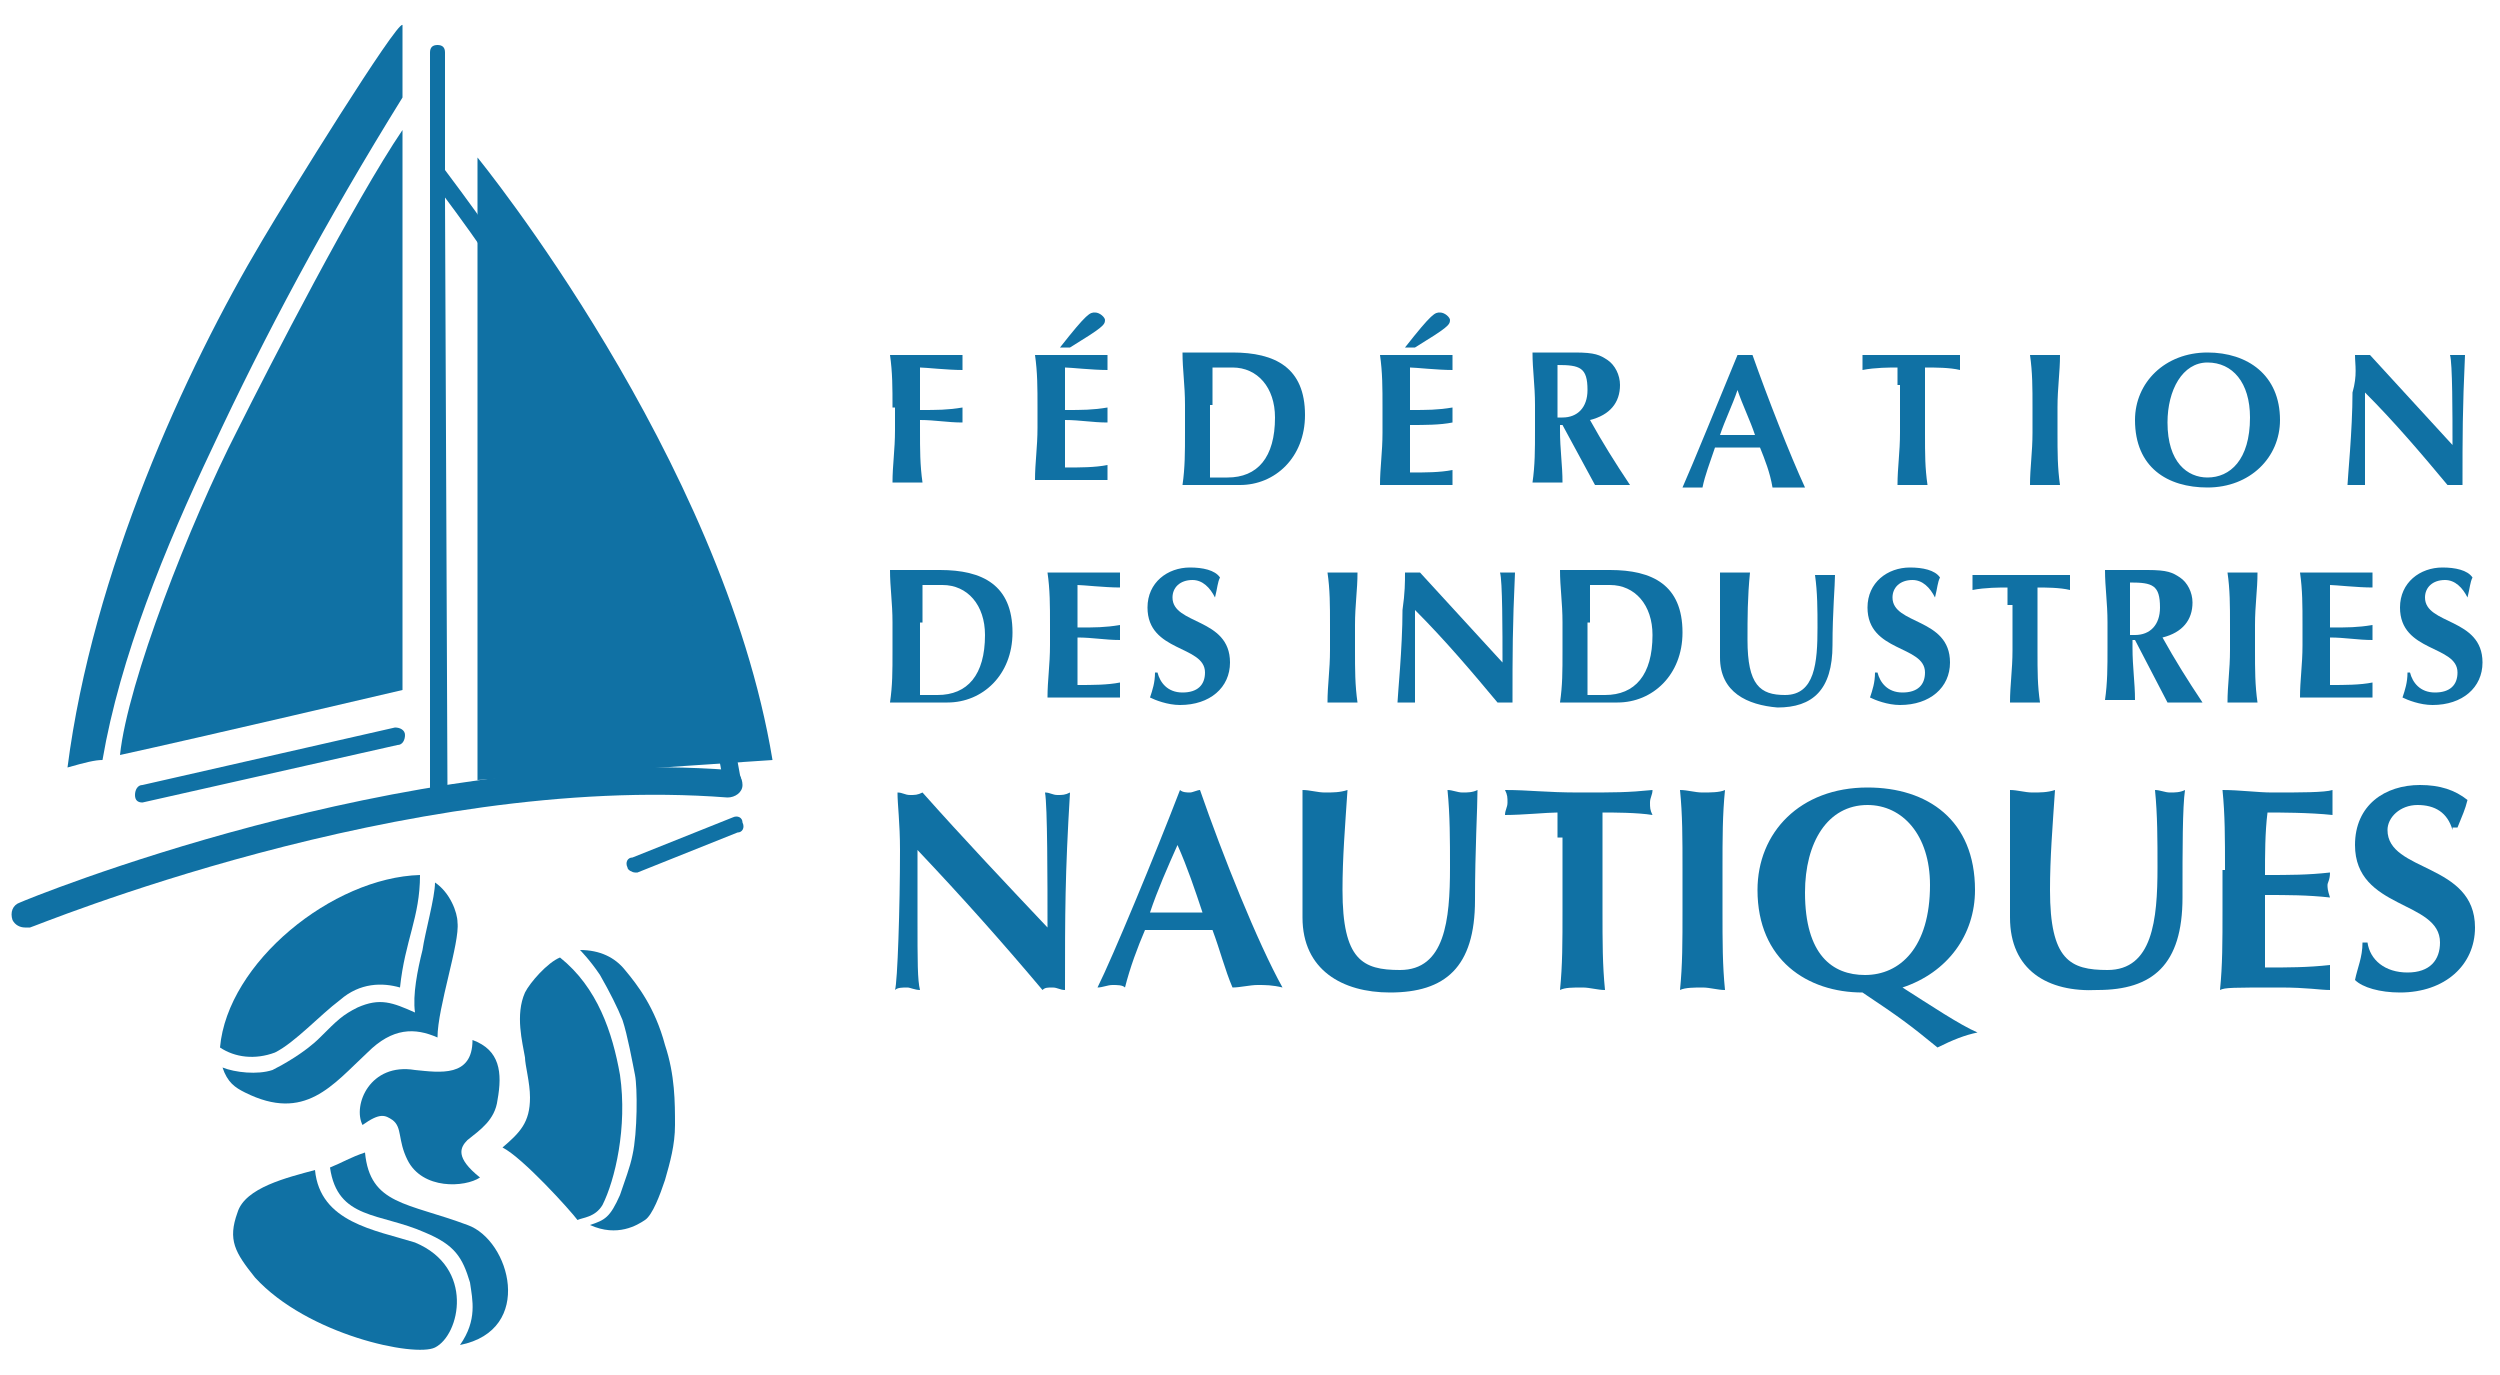 <?xml version="1.0" encoding="utf-8"?>
<!-- Generator: Adobe Illustrator 28.2.0, SVG Export Plug-In . SVG Version: 6.00 Build 0)  -->
<svg version="1.1" id="Calque_1" xmlns="http://www.w3.org/2000/svg" xmlns:xlink="http://www.w3.org/1999/xlink" x="0px" y="0px"
	 viewBox="0 0 100 55" enable-background="new 0 0 100 55" xml:space="preserve">
<g>
	<g>
		<g>
			<path fill="#1071A4" d="M19.1,31.2l11.8-0.8c-2-12.1-11.8-24.1-11.8-24.1L19.1,31.2v-25"/>
			<path fill="#1071A4" d="M1,37.1c-0.2,0-0.4-0.1-0.5-0.3c-0.1-0.3,0-0.6,0.3-0.7c0.2-0.1,15.3-6.3,28.4-5.3c0.3,0,0.5,0.3,0.5,0.6
				c0,0.3-0.3,0.5-0.6,0.5c-12.9-1-27.8,5.2-27.9,5.2C1.1,37.1,1.1,37.1,1,37.1z"/>
			<path fill="#1071A4" d="M25.4,34.9c-0.1,0-0.3-0.1-0.3-0.2c-0.1-0.2,0-0.4,0.2-0.4l4-1.6c0.2-0.1,0.4,0,0.4,0.2
				c0.1,0.2,0,0.4-0.2,0.4l-4,1.6C25.5,34.9,25.4,34.9,25.4,34.9z M5.7,32.1c-0.2,0-0.3-0.1-0.3-0.3c0-0.2,0.1-0.4,0.3-0.4l10.1-2.3
				c0.2,0,0.4,0.1,0.4,0.3c0,0.2-0.1,0.4-0.3,0.4L5.7,32.1C5.7,32.1,5.7,32.1,5.7,32.1z M17.9,31.9h-0.7V2.1c0-0.2,0.1-0.3,0.3-0.3
				s0.3,0.1,0.3,0.3v4.7c0.8,1.1,9.8,12.6,11.8,24.2c0,0.2-0.1,0.4-0.3,0.4c-0.2,0-0.4-0.1-0.4-0.3c-1.7-10.2-9-20.4-11.1-23.2
				L17.9,31.9z"/>
			<path fill="#1071A4" d="M23.2,38c0.8,0,1.4,0.3,1.8,0.8c0.5,0.6,1.2,1.5,1.6,3C27,43,27,44.1,27,45c0,0.8-0.2,1.5-0.4,2.2
				c-0.2,0.6-0.5,1.4-0.8,1.6c-0.3,0.2-1.1,0.7-2.2,0.2c0.6-0.2,0.8-0.3,1.2-1.2c0.2-0.6,0.4-1.1,0.5-1.6c0.2-0.9,0.2-2.7,0.1-3.2
				c-0.1-0.5-0.3-1.6-0.5-2.2c-0.2-0.5-0.5-1.1-0.9-1.8C23.6,38.4,23.2,38,23.2,38"/>
			<path fill="#1071A4" d="M20.1,45.9c0.7-0.6,1.1-1,1.1-2c0-0.6-0.2-1.3-0.2-1.6c-0.1-0.6-0.4-1.7,0-2.6c0.2-0.4,0.9-1.2,1.4-1.4
				c1.5,1.2,2.1,3,2.4,4.7c0.3,2.1-0.2,4.2-0.7,5.2c-0.3,0.5-0.8,0.5-1,0.6C22.8,48.4,20.9,46.3,20.1,45.9"/>
			<path fill="#1071A4" d="M17.4,35.3c0.6,0.4,0.9,1.2,0.9,1.6c0.1,0.8-0.8,3.4-0.8,4.6c-0.9-0.4-1.8-0.4-2.8,0.6
				c-1.4,1.3-2.5,2.8-4.9,1.6c-0.4-0.2-0.7-0.4-0.9-1c0.5,0.2,1.4,0.3,2,0.1c0.4-0.2,1.3-0.7,1.9-1.3c0.7-0.7,0.9-0.9,1.5-1.2
				c0.9-0.4,1.4-0.2,2.3,0.2c-0.1-0.7,0.1-1.7,0.3-2.5C17,37.3,17.4,35.9,17.4,35.3"/>
			<path fill="#1071A4" d="M16.8,35c0,1.7-0.6,2.6-0.8,4.5c-0.7-0.2-1.6-0.2-2.4,0.5c-0.8,0.6-1.8,1.7-2.6,2.1
				c-0.8,0.3-1.6,0.2-2.2-0.2C9.1,38.5,13.3,35.1,16.8,35"/>
			<path fill="#1071A4" d="M14.6,46.1c0.2,2.1,1.7,2,4.1,2.9c1.7,0.6,2.7,4.2-0.3,4.8c0.7-1,0.5-1.8,0.4-2.5c-0.3-1-0.6-1.5-1.8-2
				c-1.8-0.8-3.5-0.5-3.8-2.6C13.7,46.5,14,46.3,14.6,46.1"/>
			<path fill="#1071A4" d="M17.4,53.9c1-0.5,1.6-3.2-0.8-4.2c-1.6-0.5-3.8-0.8-4-2.9c-1.1,0.3-2.8,0.7-3.1,1.7
				c-0.4,1.1-0.1,1.6,0.7,2.6C12.3,53.4,16.6,54.3,17.4,53.9"/>
			<path fill="#1071A4" d="M18.9,41.6c1.1,0.4,1.2,1.3,1,2.4c-0.1,0.8-0.7,1.2-1.2,1.6c-0.3,0.3-0.5,0.7,0.5,1.5
				c-0.6,0.4-2.3,0.5-2.9-0.7c-0.4-0.8-0.2-1.3-0.6-1.6c-0.3-0.2-0.5-0.3-1.2,0.2c-0.4-0.8,0.3-2.5,2.1-2.2
				C17.6,42.9,18.9,43.1,18.9,41.6"/>
			<path fill="#1071A4" d="M16.1,1c-0.2-0.2-4.6,6.9-5.6,8.6c-3.1,5.2-6.8,13.3-7.8,21.1c0.7-0.2,1.1-0.3,1.4-0.3
				c0.7-4.1,2.5-8.5,4.4-12.5c2.1-4.5,4.5-9,7.6-14C16.1,3.3,16.1,2.4,16.1,1"/>
			<path fill="#1071A4" d="M16.1,5.2c-1.9,2.8-5.3,9.4-6.6,12c-1.9,3.7-4.4,10.1-4.7,13c3.2-0.7,11.3-2.6,11.3-2.6
				C16.1,25.5,16.1,5.9,16.1,5.2"/>
			<path fill="#1071A4" d="M29.6,31c0.1,0.3,0.1,0.7-0.3,0.8C29.2,31.7,29.2,31,29.6,31"/>
			<path fill="#1071A4" d="M35.7,16.3c0-0.8,0-1.4-0.1-2.1c0.4,0,0.9,0,1.3,0c0.7,0,1.4,0,1.6,0c0,0.1,0,0.2,0,0.3
				c0,0.2,0,0.2,0,0.3c-0.6,0-1.5-0.1-1.7-0.1c0,0.6,0,1.1,0,1.7c0.7,0,1.1,0,1.7-0.1c0,0.2,0,0.2,0,0.3c0,0.1,0,0.2,0,0.3
				c-0.6,0-1.1-0.1-1.7-0.1v0.4c0,0.8,0,1.4,0.1,2.1c-0.2,0-0.4,0-0.6,0s-0.5,0-0.6,0c0-0.7,0.1-1.3,0.1-2.1V16.3"/>
			<path fill="#1071A4" d="M41.5,16.3c0-0.8,0-1.4-0.1-2.1c0.4,0,0.9,0,1.3,0c0.7,0,1.4,0,1.6,0c0,0.1,0,0.2,0,0.3
				c0,0.2,0,0.2,0,0.3c-0.6,0-1.5-0.1-1.7-0.1c0,0.6,0,1.1,0,1.7c0.7,0,1.1,0,1.7-0.1c0,0.2,0,0.2,0,0.3c0,0.1,0,0.2,0,0.3
				c-0.6,0-1.1-0.1-1.7-0.1c0,0.3,0,0.6,0,1c0,0.3,0,0.6,0,0.9c0.6,0,1.2,0,1.7-0.1c0,0.1,0,0.2,0,0.3c0,0.2,0,0.2,0,0.3
				c-0.3,0-0.6,0-1.3,0c-1.2,0-1.4,0-1.6,0c0-0.7,0.1-1.3,0.1-2.1V16.3 M42.4,13.9c1.1-1.4,1.2-1.4,1.4-1.4c0.2,0,0.4,0.2,0.4,0.3
				c0,0.2-0.1,0.3-1.4,1.1H42.4z"/>
			<path fill="#1071A4" d="M47.4,17.3c0,0.8,0,1.4-0.1,2.1c0.2,0,0.4,0,0.6,0c0.4,0,0.9,0,1.7,0c1.4,0,2.6-1.1,2.6-2.8
				c0-1.9-1.2-2.5-2.9-2.5c-0.7,0-1,0-1.4,0c-0.3,0-0.5,0-0.6,0c0,0.7,0.1,1.3,0.1,2.1V17.3 M48.5,16.2c0-0.4,0-1.3,0-1.5
				c0.2,0,0.4,0,0.8,0c1,0,1.7,0.8,1.7,2c0,1.6-0.7,2.4-1.9,2.4c-0.3,0-0.5,0-0.7,0c0-0.1,0-1.1,0-1.5V16.2z"/>
			<path fill="#1071A4" d="M55.3,16.3c0-0.8,0-1.4-0.1-2.1c0.4,0,0.9,0,1.3,0c0.7,0,1.4,0,1.6,0c0,0.1,0,0.2,0,0.3
				c0,0.2,0,0.2,0,0.3c-0.6,0-1.5-0.1-1.7-0.1c0,0.6,0,1.1,0,1.7c0.7,0,1.1,0,1.7-0.1c0,0.2,0,0.2,0,0.3c0,0.1,0,0.2,0,0.3
				C57.6,17,57,17,56.4,17c0,0.3,0,0.6,0,1c0,0.3,0,0.6,0,0.9c0.6,0,1.2,0,1.7-0.1c0,0.1,0,0.2,0,0.3c0,0.2,0,0.2,0,0.3
				c-0.3,0-0.6,0-1.3,0c-1.2,0-1.4,0-1.6,0c0-0.7,0.1-1.3,0.1-2.1V16.3 M56.2,13.9c1.1-1.4,1.2-1.4,1.4-1.4c0.2,0,0.4,0.2,0.4,0.3
				c0,0.2-0.1,0.3-1.4,1.1H56.2z"/>
			<path fill="#1071A4" d="M63.8,19.4c0.2,0,0.5,0,0.7,0s0.5,0,0.7,0c-0.6-0.9-1.1-1.7-1.6-2.6c0.8-0.2,1.2-0.7,1.2-1.4
				c0-0.4-0.2-0.8-0.5-1c-0.3-0.2-0.5-0.3-1.3-0.3c-0.5,0-0.8,0-1.1,0c-0.3,0-0.5,0-0.6,0c0,0.7,0.1,1.3,0.1,2.1v1
				c0,0.8,0,1.4-0.1,2.1c0.2,0,0.4,0,0.6,0c0.2,0,0.5,0,0.6,0c0-0.7-0.1-1.3-0.1-2.1V17h0.1L63.8,19.4 M63.5,15.6
				c0,0.7-0.4,1.1-1,1.1c-0.1,0-0.1,0-0.2,0c0-0.7,0-1.4,0-2.1C63.2,14.6,63.5,14.7,63.5,15.6"/>
			<path fill="#1071A4" d="M70.1,14.2c-0.1,0-0.2,0-0.3,0c-0.1,0-0.2,0-0.3,0c-0.7,1.7-1.8,4.4-2.2,5.3c0.1,0,0.3,0,0.4,0
				s0.2,0,0.4,0c0.1-0.5,0.3-1,0.5-1.6c0.3,0,0.5,0,0.8,0c0.3,0,0.6,0,1,0c0.2,0.5,0.4,1,0.5,1.6c0.2,0,0.4,0,0.6,0
				c0.2,0,0.4,0,0.7,0C71.6,18.2,70.7,15.9,70.1,14.2 M68.8,17.4c0.2-0.6,0.5-1.2,0.7-1.8c0.2,0.6,0.5,1.2,0.7,1.8H68.8z"/>
			<path fill="#1071A4" d="M75.9,15.4c0-0.3,0-0.6,0-0.7c-0.3,0-0.9,0-1.4,0.1c0-0.1,0-0.2,0-0.3c0-0.1,0-0.2,0-0.3c0.7,0,1,0,2,0
				s1.3,0,1.9,0c0,0.1,0,0.2,0,0.3c0,0.1,0,0.2,0,0.3c-0.4-0.1-1-0.1-1.4-0.1c0,0.1,0,0.4,0,0.7v1.9c0,0.9,0,1.4,0.1,2.1
				c-0.2,0-0.4,0-0.6,0c-0.3,0-0.5,0-0.6,0c0-0.7,0.1-1.3,0.1-2.1V15.4"/>
			<path fill="#1071A4" d="M81.3,16.3c0-0.8,0-1.4-0.1-2.1c0.2,0,0.4,0,0.6,0c0.3,0,0.5,0,0.6,0c0,0.7-0.1,1.3-0.1,2.1v1
				c0,0.8,0,1.4,0.1,2.1c-0.2,0-0.4,0-0.6,0c-0.3,0-0.5,0-0.6,0c0-0.7,0.1-1.3,0.1-2.1V16.3"/>
			<path fill="#1071A4" d="M85.4,16.8c0,1.9,1.3,2.7,2.9,2.7c1.7,0,2.9-1.2,2.9-2.7c0-1.8-1.3-2.7-2.9-2.7
				C86.6,14.1,85.4,15.3,85.4,16.8 M90,16.7c0,1.7-0.8,2.4-1.7,2.4c-0.8,0-1.6-0.6-1.6-2.2c0-1.3,0.6-2.4,1.6-2.4
				C89.3,14.5,90,15.3,90,16.7"/>
			<path fill="#1071A4" d="M94.2,14.2c0.1,0,0.2,0,0.3,0c0.1,0,0.2,0,0.3,0c1.1,1.2,2.2,2.4,3.3,3.6c0-1.2,0-3.3-0.1-3.6
				c0.1,0,0.2,0,0.3,0c0.1,0,0.2,0,0.3,0c-0.1,2.2-0.1,3.2-0.1,5.2c-0.1,0-0.2,0-0.3,0c-0.1,0-0.2,0-0.3,0c-1-1.2-2.1-2.5-3.3-3.7
				c0,0.6,0,1.2,0,1.8c0,1.2,0,1.6,0,1.9c-0.1,0-0.2,0-0.4,0c-0.1,0-0.2,0-0.3,0c0-0.2,0.2-2.2,0.2-3.7C94.3,15,94.2,14.6,94.2,14.2
				"/>
			<path fill="#1071A4" d="M35.7,26c0,0.9,0,1.4-0.1,2.1c0.2,0,0.4,0,0.6,0c0.4,0,0.9,0,1.7,0c1.4,0,2.6-1.1,2.6-2.8
				c0-1.9-1.2-2.5-2.9-2.5c-0.7,0-1,0-1.4,0c-0.3,0-0.5,0-0.6,0c0,0.7,0.1,1.3,0.1,2.1V26 M36.9,24.9c0-0.4,0-1.3,0-1.5
				c0.2,0,0.4,0,0.8,0c1,0,1.7,0.8,1.7,2c0,1.6-0.7,2.4-1.9,2.4c-0.3,0-0.5,0-0.7,0c0-0.1,0-1.1,0-1.5V24.9z"/>
			<path fill="#1071A4" d="M42,25c0-0.8,0-1.4-0.1-2.1c0.4,0,0.9,0,1.3,0c0.7,0,1.4,0,1.6,0c0,0.1,0,0.2,0,0.3c0,0.2,0,0.2,0,0.3
				c-0.6,0-1.5-0.1-1.7-0.1c0,0.6,0,1.1,0,1.7c0.7,0,1.1,0,1.7-0.1c0,0.2,0,0.2,0,0.3c0,0.1,0,0.2,0,0.3c-0.6,0-1.1-0.1-1.7-0.1
				c0,0.3,0,0.6,0,1c0,0.3,0,0.6,0,0.9c0.6,0,1.2,0,1.7-0.1c0,0.1,0,0.2,0,0.3c0,0.2,0,0.2,0,0.3c-0.3,0-0.6,0-1.3,0
				c-1.2,0-1.4,0-1.6,0c0-0.7,0.1-1.3,0.1-2.1V25"/>
			<path fill="#1071A4" d="M48.6,23.9c-0.2-0.4-0.5-0.7-0.9-0.7c-0.5,0-0.8,0.3-0.8,0.7c0,1.1,2.3,0.8,2.3,2.6c0,1-0.8,1.7-2,1.7
				c-0.5,0-1-0.2-1.2-0.3c0.1-0.3,0.2-0.6,0.2-1h0.1c0.1,0.4,0.4,0.8,1,0.8c0.6,0,0.9-0.3,0.9-0.8c0-1.1-2.3-0.8-2.3-2.6
				c0-1,0.8-1.6,1.7-1.6c0.5,0,1,0.1,1.2,0.4c-0.1,0.2-0.1,0.4-0.2,0.8H48.6"/>
			<path fill="#1071A4" d="M53.2,25c0-0.8,0-1.4-0.1-2.1c0.2,0,0.4,0,0.6,0s0.5,0,0.6,0c0,0.7-0.1,1.3-0.1,2.1v1
				c0,0.8,0,1.4,0.1,2.1c-0.2,0-0.4,0-0.6,0s-0.5,0-0.6,0c0-0.7,0.1-1.3,0.1-2.1V25"/>
			<path fill="#1071A4" d="M56.2,22.9c0.1,0,0.2,0,0.3,0c0.1,0,0.2,0,0.3,0c1.1,1.2,2.2,2.4,3.3,3.6c0-1.2,0-3.3-0.1-3.6
				c0.1,0,0.2,0,0.3,0c0.1,0,0.2,0,0.3,0c-0.1,2.2-0.1,3.2-0.1,5.2c-0.1,0-0.2,0-0.3,0c-0.1,0-0.2,0-0.3,0c-1-1.2-2.1-2.5-3.3-3.7
				c0,0.6,0,1.2,0,1.8c0,1.2,0,1.6,0,1.9c-0.1,0-0.2,0-0.4,0c-0.1,0-0.2,0-0.3,0c0-0.2,0.2-2.2,0.2-3.7
				C56.2,23.7,56.2,23.3,56.2,22.9"/>
			<path fill="#1071A4" d="M62.5,26c0,0.9,0,1.4-0.1,2.1c0.2,0,0.4,0,0.6,0c0.4,0,0.9,0,1.7,0c1.4,0,2.6-1.1,2.6-2.8
				c0-1.9-1.2-2.5-2.9-2.5c-0.7,0-1,0-1.4,0c-0.3,0-0.5,0-0.6,0c0,0.7,0.1,1.3,0.1,2.1V26 M63.6,24.9c0-0.4,0-1.3,0-1.5
				c0.2,0,0.4,0,0.8,0c1,0,1.7,0.8,1.7,2c0,1.6-0.7,2.4-1.9,2.4c-0.3,0-0.5,0-0.7,0c0-0.1,0-1.1,0-1.5V24.9z"/>
			<path fill="#1071A4" d="M68.8,26.3c0-0.8,0-1.2,0-1.8c0-0.8,0-1.3,0-1.6c0.2,0,0.4,0,0.6,0c0.2,0,0.4,0,0.6,0
				c-0.1,1-0.1,1.8-0.1,2.7c0,1.8,0.5,2.2,1.5,2.2c1.2,0,1.3-1.3,1.3-2.7c0-0.7,0-1.4-0.1-2.1c0.1,0,0.3,0,0.4,0c0.1,0,0.3,0,0.4,0
				c0,0.4-0.1,1.5-0.1,2.8c0,1.8-0.8,2.5-2.2,2.5C69.9,28.2,68.8,27.7,68.8,26.3"/>
			<path fill="#1071A4" d="M77.4,23.9c-0.2-0.4-0.5-0.7-0.9-0.7c-0.5,0-0.8,0.3-0.8,0.7c0,1.1,2.3,0.8,2.3,2.6c0,1-0.8,1.7-2,1.7
				c-0.5,0-1-0.2-1.2-0.3c0.1-0.3,0.2-0.6,0.2-1h0.1c0.1,0.4,0.4,0.8,1,0.8c0.6,0,0.9-0.3,0.9-0.8c0-1.1-2.3-0.8-2.3-2.6
				c0-1,0.8-1.6,1.7-1.6c0.5,0,1,0.1,1.2,0.4c-0.1,0.2-0.1,0.4-0.2,0.8H77.4"/>
			<path fill="#1071A4" d="M80.3,24.2c0-0.3,0-0.6,0-0.7c-0.3,0-0.9,0-1.4,0.1c0-0.1,0-0.2,0-0.3c0-0.1,0-0.2,0-0.3c0.7,0,1,0,2,0
				s1.3,0,1.9,0c0,0.1,0,0.2,0,0.3c0,0.1,0,0.2,0,0.3c-0.4-0.1-1-0.1-1.3-0.1c0,0.1,0,0.4,0,0.7V26c0,0.9,0,1.4,0.1,2.1
				c-0.2,0-0.4,0-0.6,0c-0.3,0-0.5,0-0.6,0c0-0.7,0.1-1.3,0.1-2.1V24.2"/>
			<path fill="#1071A4" d="M86.7,28.1c0.2,0,0.5,0,0.7,0c0.2,0,0.5,0,0.7,0c-0.6-0.9-1.1-1.7-1.6-2.6c0.8-0.2,1.2-0.7,1.2-1.4
				c0-0.4-0.2-0.8-0.5-1c-0.3-0.2-0.5-0.3-1.3-0.3c-0.5,0-0.8,0-1.1,0c-0.3,0-0.5,0-0.6,0c0,0.7,0.1,1.3,0.1,2.1v1
				c0,0.8,0,1.4-0.1,2.1c0.2,0,0.4,0,0.6,0c0.2,0,0.5,0,0.6,0c0-0.7-0.1-1.3-0.1-2.1v-0.3h0.1L86.7,28.1 M86.4,24.3
				c0,0.7-0.4,1.1-1,1.1c-0.1,0-0.1,0-0.2,0c0-0.7,0-1.4,0-2.1C86.1,23.3,86.4,23.4,86.4,24.3"/>
			<path fill="#1071A4" d="M89.2,25c0-0.8,0-1.4-0.1-2.1c0.2,0,0.4,0,0.6,0c0.3,0,0.5,0,0.6,0c0,0.7-0.1,1.3-0.1,2.1v1
				c0,0.8,0,1.4,0.1,2.1c-0.2,0-0.4,0-0.6,0c-0.2,0-0.5,0-0.6,0c0-0.7,0.1-1.3,0.1-2.1V25"/>
			<path fill="#1071A4" d="M92.1,25c0-0.8,0-1.4-0.1-2.1c0.4,0,0.9,0,1.3,0c0.7,0,1.4,0,1.6,0c0,0.1,0,0.2,0,0.3c0,0.2,0,0.2,0,0.3
				c-0.6,0-1.5-0.1-1.7-0.1c0,0.6,0,1.1,0,1.7c0.7,0,1.1,0,1.7-0.1c0,0.2,0,0.2,0,0.3c0,0.1,0,0.2,0,0.3c-0.6,0-1.1-0.1-1.7-0.1
				c0,0.3,0,0.6,0,1c0,0.3,0,0.6,0,0.9c0.6,0,1.2,0,1.7-0.1c0,0.1,0,0.2,0,0.3c0,0.2,0,0.2,0,0.3c-0.3,0-0.6,0-1.3,0
				c-1.2,0-1.4,0-1.6,0c0-0.7,0.1-1.3,0.1-2.1V25"/>
			<path fill="#1071A4" d="M98.7,23.9c-0.2-0.4-0.5-0.7-0.9-0.7c-0.5,0-0.8,0.3-0.8,0.7c0,1.1,2.3,0.8,2.3,2.6c0,1-0.8,1.7-2,1.7
				c-0.5,0-1-0.2-1.2-0.3c0.1-0.3,0.2-0.6,0.2-1h0.1c0.1,0.4,0.4,0.8,1,0.8c0.6,0,0.9-0.3,0.9-0.8c0-1.1-2.3-0.8-2.3-2.6
				c0-1,0.8-1.6,1.7-1.6c0.5,0,1,0.1,1.2,0.4c-0.1,0.2-0.1,0.4-0.2,0.8H98.7"/>
			<path fill="#1071A4" d="M35.9,31.7c0.2,0,0.3,0.1,0.5,0.1c0.2,0,0.3,0,0.5-0.1c1.6,1.8,3.3,3.6,5,5.4c0-1.8,0-4.9-0.1-5.4
				c0.2,0,0.3,0.1,0.5,0.1c0.2,0,0.3,0,0.5-0.1c-0.2,3.3-0.2,4.8-0.2,7.9c-0.2,0-0.3-0.1-0.5-0.1c-0.2,0-0.3,0-0.4,0.1
				c-1.6-1.9-3.2-3.7-5-5.6c0,0.9,0,1.8,0,2.7c0,1.8,0,2.5,0.1,2.9c-0.2,0-0.4-0.1-0.5-0.1c-0.2,0-0.4,0-0.5,0.1
				c0.1-0.3,0.2-3.3,0.2-5.6C36,32.9,35.9,32.2,35.9,31.7"/>
			<path fill="#1071A4" d="M48,31.6c-0.1,0-0.3,0.1-0.4,0.1c-0.1,0-0.3,0-0.4-0.1c-1,2.6-2.7,6.7-3.3,7.9c0.2,0,0.4-0.1,0.6-0.1
				c0.2,0,0.4,0,0.5,0.1c0.2-0.8,0.5-1.6,0.8-2.3c0.4,0,0.8,0,1.2,0c0.5,0,1,0,1.5,0c0.3,0.8,0.5,1.6,0.8,2.3c0.3,0,0.7-0.1,1-0.1
				s0.6,0,1,0.1C50.3,37.7,48.9,34.2,48,31.6 M46,36.5c0.3-0.9,0.7-1.8,1.1-2.7c0.4,0.9,0.7,1.8,1,2.7H46z"/>
			<path fill="#1071A4" d="M52.1,36.7c0-1.2,0-1.9,0-2.7c0-1.2,0-2,0-2.4c0.3,0,0.6,0.1,0.9,0.1s0.6,0,0.9-0.1
				c-0.1,1.5-0.2,2.7-0.2,4c0,2.8,0.8,3.2,2.3,3.2c1.8,0,2-2,2-4.1c0-1.1,0-2.1-0.1-3.1c0.2,0,0.4,0.1,0.6,0.1s0.4,0,0.6-0.1
				C59.1,32.3,59,34,59,36c0,2.7-1.2,3.7-3.4,3.7C53.7,39.7,52.1,38.8,52.1,36.7"/>
			<path fill="#1071A4" d="M62.3,33.5c0-0.4,0-0.8,0-1c-0.4,0-1.4,0.1-2.1,0.1c0-0.2,0.1-0.3,0.1-0.5c0-0.2,0-0.3-0.1-0.5
				c1,0,1.6,0.1,3,0.1c1.4,0,1.9,0,2.9-0.1c0,0.2-0.1,0.3-0.1,0.5c0,0.2,0,0.3,0.1,0.5c-0.6-0.1-1.6-0.1-2-0.1c0,0.2,0,0.6,0,1v2.9
				c0,1.3,0,2.2,0.1,3.2c-0.3,0-0.6-0.1-0.9-0.1c-0.4,0-0.7,0-0.9,0.1c0.1-1,0.1-1.9,0.1-3.2V33.5"/>
			<path fill="#1071A4" d="M67.3,34.8c0-1.3,0-2.2-0.1-3.2c0.3,0,0.6,0.1,0.9,0.1s0.7,0,0.9-0.1c-0.1,1-0.1,1.9-0.1,3.2v1.6
				c0,1.3,0,2.2,0.1,3.2c-0.3,0-0.6-0.1-0.9-0.1s-0.7,0-0.9,0.1c0.1-1,0.1-1.9,0.1-3.2V34.8"/>
			<path fill="#1071A4" d="M74.7,31.5c-2.7,0-4.4,1.8-4.4,4.1c0,2.8,2,4.1,4.2,4.1c1.5,1,1.9,1.3,3,2.2c0.6-0.3,1.1-0.5,1.6-0.6
				c-0.7-0.3-1.9-1.1-3-1.8c1.8-0.6,2.9-2.1,2.9-3.9C79,32.8,77.1,31.5,74.7,31.5 M77.2,35.4c0,2.5-1.2,3.6-2.6,3.6
				c-1.3,0-2.4-0.8-2.4-3.3c0-2,0.9-3.5,2.5-3.5C76.1,32.2,77.2,33.4,77.2,35.4"/>
			<path fill="#1071A4" d="M80.4,36.7c0-1.2,0-1.9,0-2.7c0-1.2,0-2,0-2.4c0.3,0,0.6,0.1,0.9,0.1c0.3,0,0.6,0,0.9-0.1
				c-0.1,1.5-0.2,2.7-0.2,4c0,2.8,0.8,3.2,2.3,3.2c1.8,0,2-2,2-4.1c0-1.1,0-2.1-0.1-3.1c0.2,0,0.4,0.1,0.6,0.1s0.4,0,0.6-0.1
				c-0.1,0.7-0.1,2.3-0.1,4.3c0,2.7-1.2,3.7-3.4,3.7C81.9,39.7,80.4,38.8,80.4,36.7"/>
			<path fill="#1071A4" d="M89,34.8c0-1.3,0-2.2-0.1-3.2c0.7,0,1.4,0.1,2,0.1c1.1,0,2.1,0,2.4-0.1c0,0.1,0,0.3,0,0.5
				c0,0.2,0,0.3,0,0.5c-0.9-0.1-2.2-0.1-2.6-0.1c-0.1,0.8-0.1,1.7-0.1,2.5c1,0,1.7,0,2.6-0.1c0,0.3-0.1,0.4-0.1,0.5
				c0,0.1,0,0.2,0.1,0.5c-0.9-0.1-1.7-0.1-2.6-0.1c0,0.5,0,1,0,1.5c0,0.5,0,1,0,1.4c0.9,0,1.7,0,2.6-0.1c0,0.2,0,0.3,0,0.5
				s0,0.4,0,0.5c-0.4,0-0.9-0.1-2-0.1c-1.9,0-2.2,0-2.4,0.1c0.1-1,0.1-1.9,0.1-3.2V34.8"/>
			<path fill="#1071A4" d="M98.1,33.2c-0.2-0.7-0.7-1-1.4-1s-1.2,0.5-1.2,1c0,1.7,3.5,1.3,3.5,3.9c0,1.5-1.2,2.6-3,2.6
				c-0.8,0-1.5-0.2-1.8-0.5c0.1-0.5,0.3-0.9,0.3-1.5h0.2c0.1,0.7,0.7,1.2,1.6,1.2c0.9,0,1.3-0.5,1.3-1.2c0-1.7-3.4-1.3-3.4-3.9
				c0-1.6,1.2-2.4,2.6-2.4c0.8,0,1.4,0.2,1.9,0.6c-0.1,0.4-0.2,0.6-0.4,1.1H98.1"/>
		</g>
	</g>
</g>
<g>
</g>
<g>
</g>
<g>
</g>
<g>
</g>
<g>
</g>
<g>
</g>
</svg>
